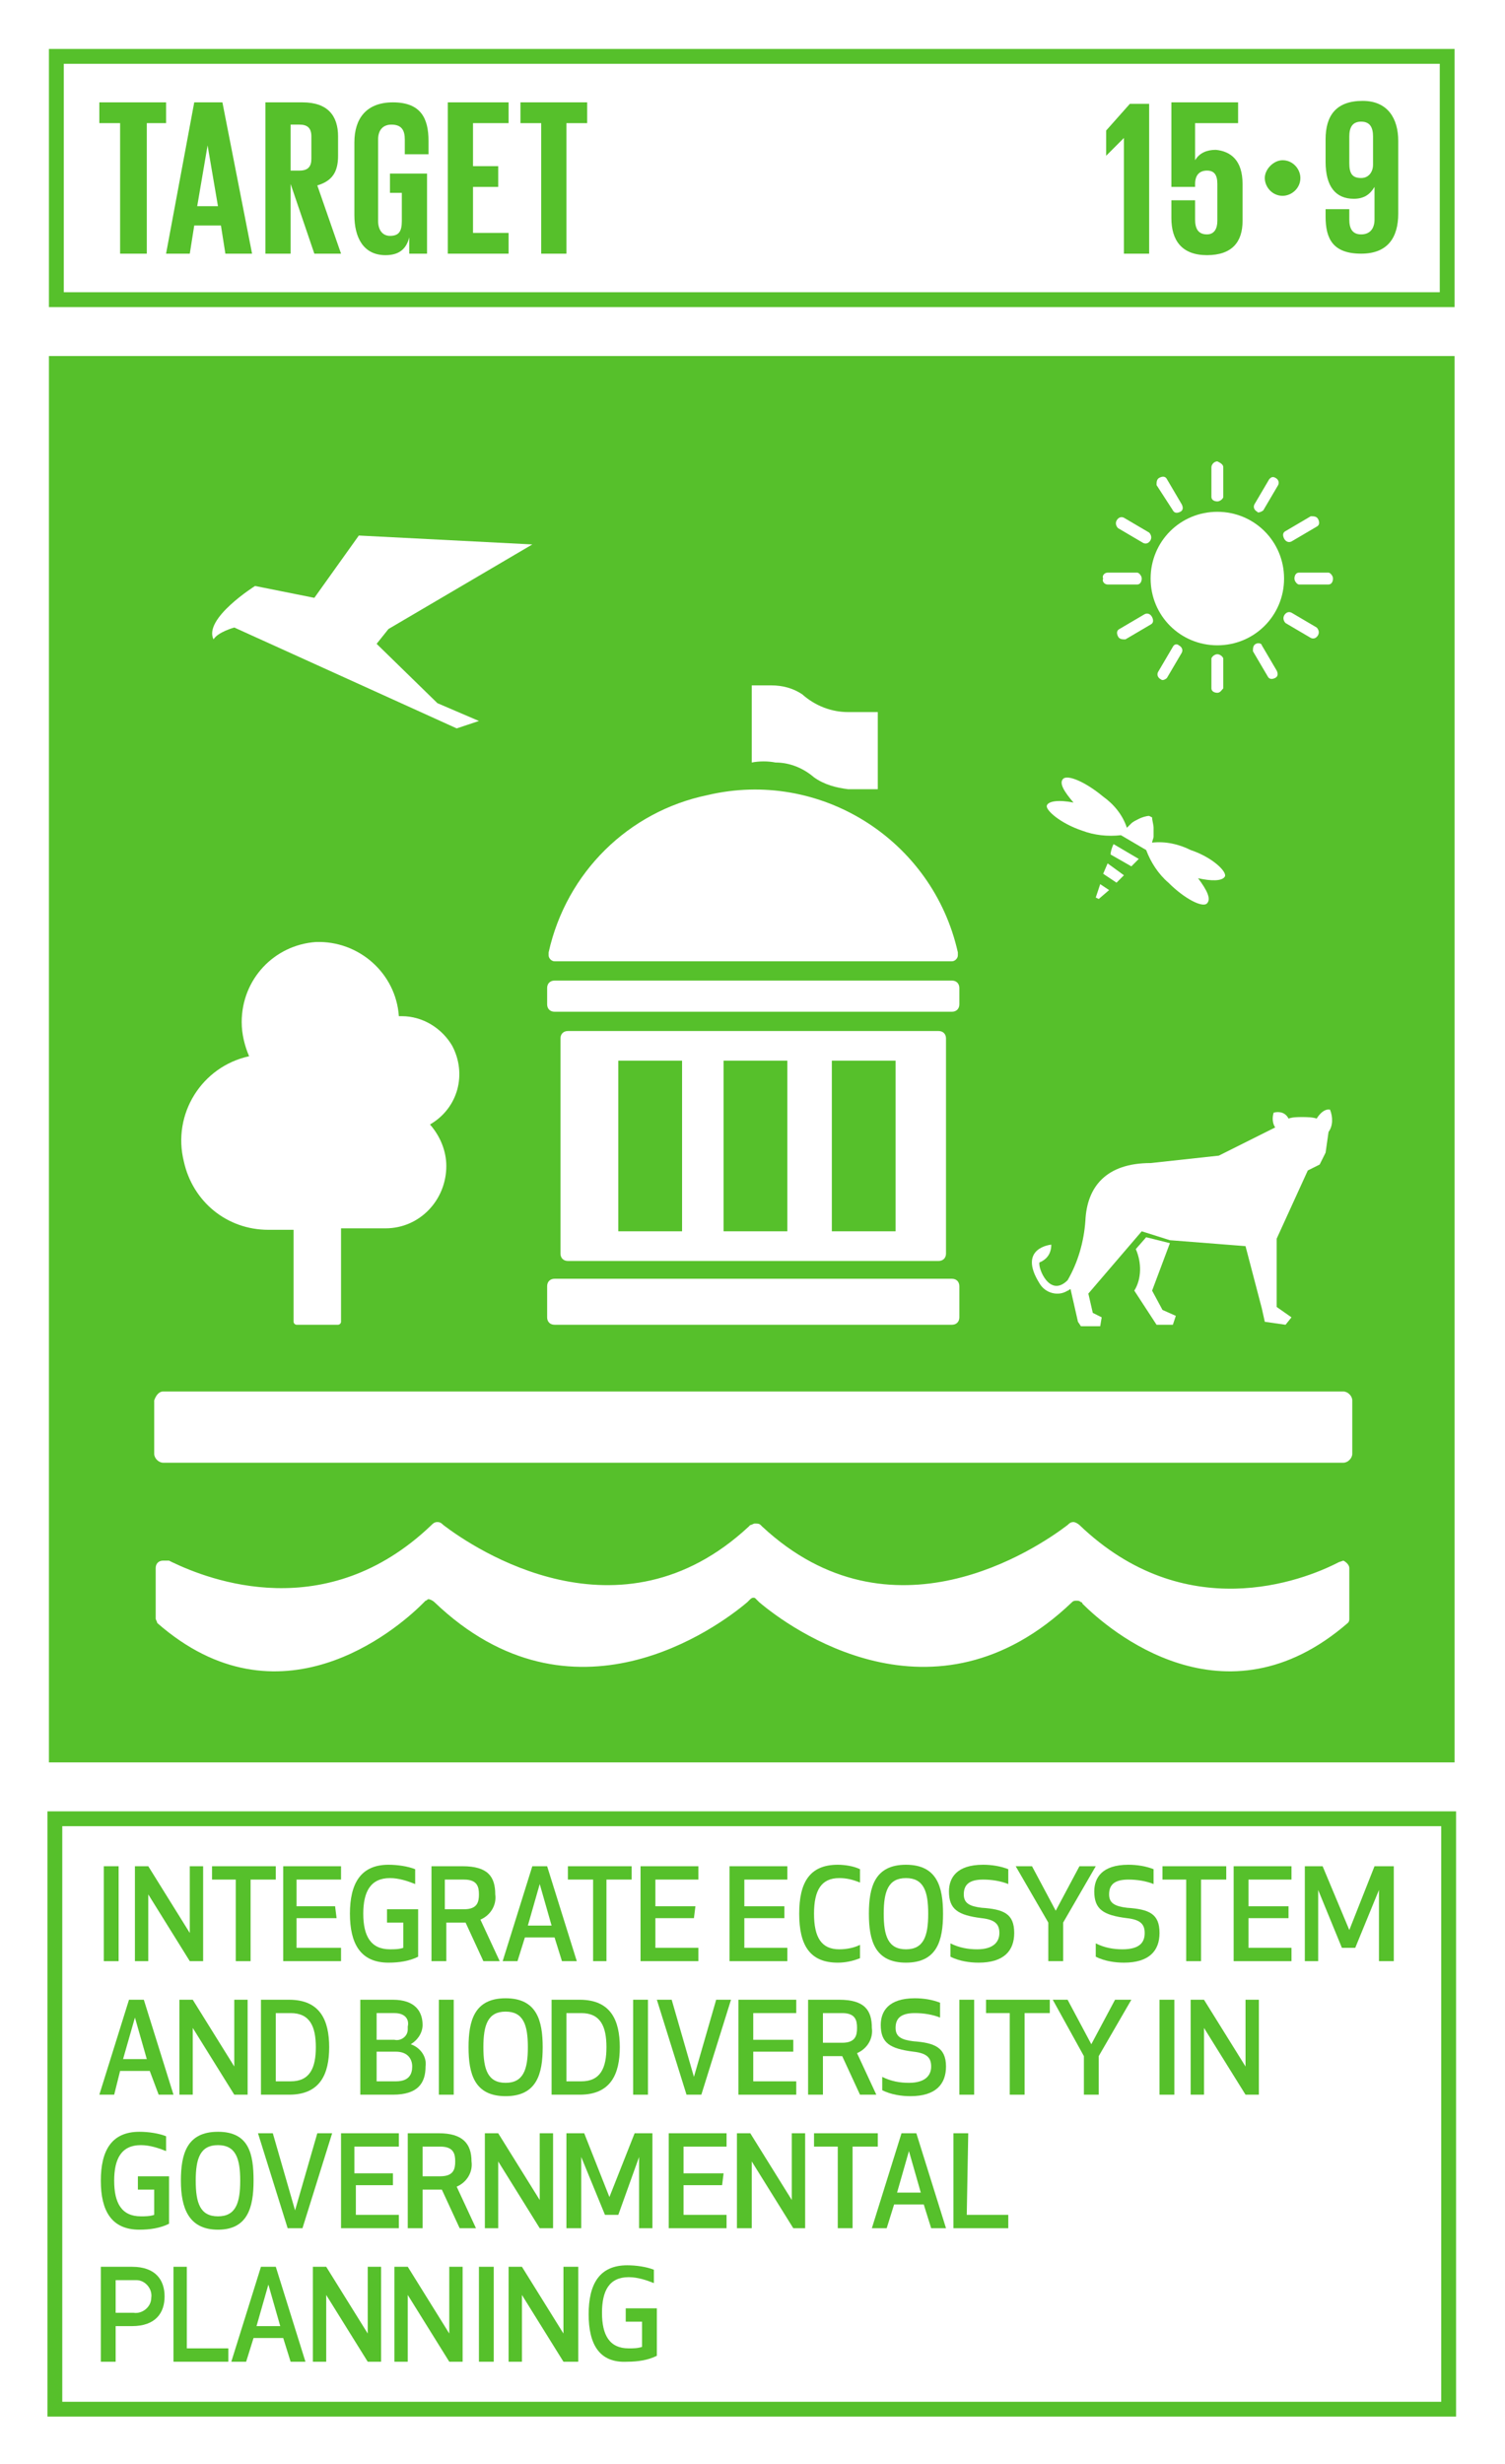 <?xml version="1.0" encoding="utf-8"?>
<!-- Generator: Adobe Illustrator 22.0.1, SVG Export Plug-In . SVG Version: 6.00 Build 0)  -->
<svg version="1.1" id="Layer_1" xmlns="http://www.w3.org/2000/svg" xmlns:xlink="http://www.w3.org/1999/xlink" x="0px" y="0px"
	 viewBox="0 0 101.5 166.1" style="enable-background:new 0 0 101.5 166.1;" xml:space="preserve">
<style type="text/css">
	.st0{fill:#FFFFFF;}
	.st1{fill:#56C02B;}
	.st2{enable-background:new    ;}
</style>
<title>TARGET 1 B copy 13</title>
<g id="WHITE_BG">
	<g>
		<rect y="0" class="st0" width="101.5" height="166.2"/>
	</g>
</g>
<g id="TARGETS">
	<g>
		<g>
			<path class="st1" d="M7,132.2v-6.4h1v6.4H7z"/>
		</g>
		<g>
			<path class="st1" d="M12.8,132.2l-2.8-4.5v4.5H9.1v-6.4h0.9l2.8,4.5v-4.5h0.9v6.4H12.8z"/>
		</g>
		<g>
			<path class="st1" d="M16.9,126.7v5.5h-1v-5.5h-1.6v-0.9h4.3v0.9H16.9z"/>
		</g>
		<g>
			<path class="st1" d="M22.7,129.3H20v2h3v0.9h-3.9v-6.4H23v0.9h-3v1.8h2.6L22.7,129.3z"/>
		</g>
		<g>
			<path class="st1" d="M23.6,129c0-2,0.7-3.3,2.6-3.3c0.6,0,1.3,0.1,1.8,0.3v1c-0.5-0.2-1.1-0.4-1.7-0.4c-1.3,0-1.8,0.9-1.8,2.4
				s0.5,2.4,1.8,2.4c0.3,0,0.6,0,0.9-0.1v-1.7h-1.1v-0.9h2.1v3.2c-0.6,0.3-1.3,0.4-2,0.4C24.3,132.3,23.6,131,23.6,129z"/>
		</g>
		<g>
			<path class="st1" d="M30.1,132.2h-1v-6.4h2.1c1.7,0,2.2,0.7,2.2,1.9c0.1,0.7-0.3,1.4-1,1.7l1.3,2.8h-1.1l-1.2-2.6h-1.3V132.2z
				 M30.1,128.7h1.2c0.9,0,1-0.5,1-1s-0.1-1-1-1h-1.3V128.7z"/>
		</g>
		<g>
			<path class="st1" d="M37.4,130.6h-2l-0.5,1.6h-1l2-6.4h1l2,6.4h-1L37.4,130.6z M36.4,127l-0.8,2.8h1.6L36.4,127z"/>
		</g>
		<g>
			<path class="st1" d="M40.9,126.7v5.5H40v-5.5h-1.7v-0.9h4.3v0.9H40.9z"/>
		</g>
		<g>
			<path class="st1" d="M46.8,129.3h-2.6v2h2.9v0.9h-3.9v-6.4h3.9v0.9h-2.9v1.8h2.7L46.8,129.3z"/>
		</g>
		<g>
			<path class="st1" d="M52.9,129.3h-2.7v2h2.9v0.9h-3.9v-6.4h3.9v0.9h-2.9v1.8h2.7V129.3z"/>
		</g>
		<g>
			<path class="st1" d="M56.5,125.7c0.5,0,1.1,0.1,1.5,0.3v0.9c-0.5-0.2-0.9-0.3-1.4-0.3c-1.2,0-1.7,0.8-1.7,2.4s0.5,2.4,1.7,2.4
				c0.5,0,1-0.1,1.4-0.3v0.9c-0.5,0.2-1,0.3-1.5,0.3c-1.9,0-2.6-1.2-2.6-3.3S54.6,125.7,56.5,125.7z"/>
		</g>
		<g>
			<path class="st1" d="M58.6,129c0-1.8,0.4-3.3,2.5-3.3s2.5,1.5,2.5,3.3s-0.4,3.3-2.5,3.3S58.6,130.8,58.6,129z M59.6,129
				c0,1.5,0.3,2.4,1.5,2.4s1.5-0.9,1.5-2.4s-0.3-2.4-1.5-2.4S59.6,127.5,59.6,129L59.6,129z"/>
		</g>
		<g>
			<path class="st1" d="M68.4,130.3c0,1.2-0.7,2-2.4,2c-0.6,0-1.3-0.1-1.9-0.4V131c0.6,0.3,1.2,0.4,1.8,0.4c1.1,0,1.5-0.5,1.5-1.1
				s-0.3-0.9-1.2-1c-1.6-0.2-2.2-0.6-2.2-1.8c0-0.9,0.5-1.8,2.3-1.8c0.6,0,1.2,0.1,1.7,0.3v1c-0.5-0.2-1.1-0.3-1.7-0.3
				c-1,0-1.3,0.4-1.3,1c0,0.6,0.4,0.8,1.2,0.9C67.7,128.7,68.4,129,68.4,130.3z"/>
		</g>
		<g>
			<path class="st1" d="M71.7,129.6v2.6h-1v-2.6l-2.2-3.8h1.1l1.6,3l1.6-3h1.1L71.7,129.6z"/>
		</g>
		<g>
			<path class="st1" d="M78.2,130.3c0,1.2-0.7,2-2.4,2c-0.6,0-1.3-0.1-1.9-0.4V131c0.6,0.3,1.2,0.4,1.8,0.4c1.2,0,1.5-0.5,1.5-1.1
				s-0.3-0.9-1.2-1c-1.6-0.2-2.2-0.6-2.2-1.8c0-0.9,0.5-1.8,2.3-1.8c0.6,0,1.2,0.1,1.7,0.3v1c-0.5-0.2-1.1-0.3-1.7-0.3
				c-1,0-1.3,0.4-1.3,1c0,0.6,0.4,0.8,1.2,0.9C77.5,128.7,78.2,129,78.2,130.3z"/>
		</g>
		<g>
			<path class="st1" d="M81,126.7v5.5h-1v-5.5h-1.6v-0.9h4.3v0.9H81z"/>
		</g>
		<g>
			<path class="st1" d="M86.9,129.3h-2.7v2h2.9v0.9h-3.9v-6.4h3.9v0.9h-2.9v1.8h2.7V129.3z"/>
		</g>
		<g>
			<path class="st1" d="M91.4,131.3h-0.9l-1.6-3.9v4.8H88v-6.4h1.2l1.8,4.3l1.7-4.3H94v6.4h-1v-4.8L91.4,131.3z"/>
		</g>
		<g>
			<path class="st1" d="M10.1,139.6h-2l-0.4,1.6h-1l2-6.4h1l2,6.4h-1L10.1,139.6z M9.1,136l-0.8,2.8h1.6L9.1,136z"/>
		</g>
		<g>
			<path class="st1" d="M15.8,141.2l-2.8-4.5v4.5h-0.9v-6.4H13l2.8,4.5v-4.5h0.9v6.4H15.8z"/>
		</g>
		<g>
			<path class="st1" d="M17.6,141.2v-6.4h1.9c2.1,0,2.7,1.4,2.7,3.2s-0.6,3.2-2.7,3.2H17.6z M18.6,140.3h1c1.3,0,1.7-0.9,1.7-2.3
				s-0.4-2.3-1.7-2.3h-1V140.3z"/>
		</g>
		<g>
			<path class="st1" d="M24.4,134.8h2.1c1.5,0,2,0.8,2,1.7c0,0.5-0.3,1-0.8,1.3c0.6,0.2,1.1,0.8,1,1.5c0,1.1-0.5,1.9-2.2,1.9h-2.2
				V134.8z M26.6,135.7h-1.2v1.8h1.2c0.4,0.1,0.9-0.2,0.9-0.7c0-0.1,0-0.1,0-0.2C27.6,136.2,27.4,135.7,26.6,135.7z M25.4,140.3h1.3
				c0.9,0,1.1-0.5,1.1-1s-0.3-1-1.1-1h-1.3L25.4,140.3z"/>
		</g>
		<g>
			<path class="st1" d="M29.6,141.2v-6.4h1v6.4H29.6z"/>
		</g>
		<g>
			<path class="st1" d="M31.6,138c0-1.8,0.4-3.3,2.5-3.3s2.5,1.5,2.5,3.3s-0.4,3.3-2.5,3.3S31.6,139.8,31.6,138z M32.6,138
				c0,1.5,0.3,2.4,1.5,2.4s1.5-0.9,1.5-2.4s-0.3-2.4-1.5-2.4S32.6,136.5,32.6,138L32.6,138z"/>
		</g>
		<g>
			<path class="st1" d="M37.2,141.2v-6.4h1.9c2.1,0,2.7,1.4,2.7,3.2s-0.6,3.2-2.7,3.2H37.2z M38.2,140.3h1c1.3,0,1.7-0.9,1.7-2.3
				s-0.4-2.3-1.7-2.3h-1V140.3z"/>
		</g>
		<g>
			<path class="st1" d="M42.7,141.2v-6.4h1v6.4H42.7z"/>
		</g>
		<g>
			<path class="st1" d="M49.3,134.8l-2,6.4h-1l-2-6.4h1l1.5,5.2l1.5-5.2L49.3,134.8z"/>
		</g>
		<g>
			<path class="st1" d="M53.5,138.3h-2.7v2h2.9v0.9h-3.9v-6.4h3.9v0.9h-2.9v1.8h2.7V138.3z"/>
		</g>
		<g>
			<path class="st1" d="M55.5,141.2h-1v-6.4h2.1c1.7,0,2.2,0.7,2.2,1.9c0.1,0.7-0.3,1.4-1,1.7l1.3,2.8H58l-1.2-2.6h-1.3V141.2z
				 M55.5,137.7h1.3c0.9,0,1-0.5,1-1s-0.1-1-1-1h-1.3V137.7z"/>
		</g>
		<g>
			<path class="st1" d="M63.8,139.3c0,1.2-0.7,2-2.4,2c-0.6,0-1.3-0.1-1.9-0.4V140c0.6,0.3,1.2,0.4,1.8,0.4c1.1,0,1.5-0.5,1.5-1.1
				s-0.3-0.9-1.2-1c-1.6-0.2-2.2-0.6-2.2-1.8c0-0.9,0.5-1.8,2.3-1.8c0.6,0,1.2,0.1,1.7,0.3v1c-0.5-0.2-1.1-0.3-1.7-0.3
				c-1,0-1.3,0.4-1.3,1s0.4,0.8,1.2,0.9C63,137.7,63.8,138,63.8,139.3z"/>
		</g>
		<g>
			<path class="st1" d="M64.7,141.2v-6.4h1v6.4H64.7z"/>
		</g>
		<g>
			<path class="st1" d="M69.1,135.7v5.5h-1v-5.5h-1.6v-0.9h4.3v0.9H69.1z"/>
		</g>
		<g>
			<path class="st1" d="M74.1,138.6v2.6h-1v-2.6l-2.1-3.8h1l1.6,3l1.6-3h1.1L74.1,138.6z"/>
		</g>
		<g>
			<path class="st1" d="M78.2,141.2v-6.4h1v6.4H78.2z"/>
		</g>
		<g>
			<path class="st1" d="M84,141.2l-2.8-4.5v4.5h-0.9v-6.4h0.9l2.8,4.5v-4.5h0.9v6.4H84z"/>
		</g>
		<g>
			<path class="st1" d="M6.8,147c0-2,0.7-3.3,2.6-3.3c0.6,0,1.3,0.1,1.8,0.3v1c-0.5-0.2-1.1-0.4-1.7-0.4c-1.3,0-1.8,0.9-1.8,2.4
				s0.5,2.4,1.8,2.4c0.3,0,0.6,0,0.9-0.1v-1.7H9.3v-0.9h2.1v3.2c-0.6,0.3-1.3,0.4-2,0.4C7.5,150.3,6.8,149,6.8,147z"/>
		</g>
		<g>
			<path class="st1" d="M12.2,147c0-1.8,0.4-3.3,2.5-3.3s2.4,1.5,2.4,3.3s-0.4,3.3-2.4,3.3S12.2,148.8,12.2,147z M13.2,147
				c0,1.5,0.3,2.4,1.5,2.4s1.5-0.9,1.5-2.4s-0.3-2.4-1.5-2.4S13.2,145.5,13.2,147L13.2,147z"/>
		</g>
		<g>
			<path class="st1" d="M22.4,143.8l-2,6.4h-1l-2-6.4h1l1.5,5.2l1.5-5.2L22.4,143.8z"/>
		</g>
		<g>
			<path class="st1" d="M26.6,147.3h-2.6v2h2.9v0.9H23v-6.4h3.9v0.9h-3v1.8h2.6V147.3z"/>
		</g>
		<g>
			<path class="st1" d="M28.5,150.2h-1v-6.4h2.1c1.6,0,2.2,0.7,2.2,1.9c0.1,0.7-0.3,1.4-1,1.7l1.3,2.8H31l-1.2-2.6h-1.3V150.2z
				 M28.5,146.7h1.2c0.9,0,1-0.5,1-1s-0.1-1-1-1h-1.2V146.7z"/>
		</g>
		<g>
			<path class="st1" d="M36.4,150.2l-2.8-4.5v4.5h-0.9v-6.4h0.9l2.8,4.5v-4.5h0.9v6.4H36.4z"/>
		</g>
		<g>
			<path class="st1" d="M41.7,149.3h-0.9l-1.6-3.9l0,4.8h-1v-6.4h1.2l1.7,4.3l1.7-4.3h1.2v6.4h-0.9v-4.8L41.7,149.3z"/>
		</g>
		<g>
			<path class="st1" d="M48.7,147.3h-2.6v2H49v0.9h-3.9v-6.4H49v0.9h-2.9v1.8h2.7L48.7,147.3z"/>
		</g>
		<g>
			<path class="st1" d="M53.5,150.2l-2.8-4.5v4.5h-1v-6.4h0.9l2.8,4.5v-4.5h0.9v6.4H53.5z"/>
		</g>
		<g>
			<path class="st1" d="M57.5,144.7v5.5h-1v-5.5h-1.6v-0.9h4.3v0.9H57.5z"/>
		</g>
		<g>
			<path class="st1" d="M62.3,148.6h-2l-0.5,1.6h-1l2-6.4h1l2,6.4h-1L62.3,148.6z M61.3,145l-0.8,2.8h1.6L61.3,145z"/>
		</g>
		<g>
			<path class="st1" d="M65.2,149.3H68v0.9h-3.7v-6.4h1L65.2,149.3z"/>
		</g>
		<g>
			<path class="st1" d="M7.8,159.2h-1v-6.4h2.1c1.6,0,2.2,0.9,2.2,2s-0.6,2-2.2,2H7.8V159.2z M7.8,155.9H9c0.6,0.1,1.2-0.4,1.2-1
				c0.1-0.6-0.4-1.2-1-1.2c-0.1,0-0.1,0-0.2,0H7.8V155.9z"/>
		</g>
		<g>
			<path class="st1" d="M12.6,158.3h2.8v0.9h-3.7v-6.4h0.9L12.6,158.3z"/>
		</g>
		<g>
			<path class="st1" d="M19.1,157.6h-2l-0.5,1.6h-1l2-6.4h1l2,6.4h-1L19.1,157.6z M18.1,154l-0.8,2.8h1.6L18.1,154z"/>
		</g>
		<g>
			<path class="st1" d="M24.8,159.2l-2.8-4.5v4.5h-0.9v-6.4H22l2.8,4.5v-4.5h0.9v6.4H24.8z"/>
		</g>
		<g>
			<path class="st1" d="M30.3,159.2l-2.8-4.5v4.5h-0.9v-6.4h0.9l2.8,4.5v-4.5h0.9v6.4H30.3z"/>
		</g>
		<g>
			<path class="st1" d="M32.3,159.2v-6.4h1v6.4H32.3z"/>
		</g>
		<g>
			<path class="st1" d="M38,159.2l-2.8-4.5v4.5h-0.9v-6.4h0.9l2.8,4.5v-4.5h1v6.4H38z"/>
		</g>
		<g>
			<path class="st1" d="M39.7,156c0-2,0.7-3.3,2.6-3.3c0.6,0,1.3,0.1,1.8,0.3v0.9c-0.5-0.2-1.1-0.4-1.7-0.4c-1.3,0-1.8,0.9-1.8,2.4
				s0.5,2.4,1.8,2.4c0.3,0,0.6,0,0.9-0.1v-1.7h-1.1v-0.9h2.1v3.2c-0.6,0.3-1.3,0.4-2,0.4C40.4,159.3,39.7,158,39.7,156z"/>
		</g>
	</g>
	<g>
		<rect x="3.3" y="24" class="st1" width="94.8" height="94.8"/>
	</g>
	<g>
		<path class="st1" d="M98.2,20.7H3.3V3.3h94.8V20.7z M4.3,19.7h92.8V4.3H4.3L4.3,19.7z"/>
	</g>
	<g class="st2">
		<path class="st1" d="M6.7,6.9h4.5v1.4H9.9v8.8H8.1V8.3H6.7V6.9z"/>
	</g>
	<g class="st2">
		<path class="st1" d="M11.2,17.1l1.9-10.2h1.9L17,17.1h-1.8l-0.3-1.9h-1.8l-0.3,1.9H11.2z M13.3,13.9h1.4L14,9.8h0L13.3,13.9z"/>
	</g>
	<g class="st2">
		<path class="st1" d="M19.6,12.4v4.7h-1.7V6.9h2.5c1.7,0,2.4,0.9,2.4,2.3v1.3c0,1.1-0.4,1.7-1.4,2l1.6,4.6h-1.8L19.6,12.4z
			 M19.6,8.3v3.2h0.6c0.6,0,0.8-0.3,0.8-0.8V9.2c0-0.6-0.3-0.8-0.8-0.8H19.6z"/>
	</g>
	<g class="st2">
		<path class="st1" d="M26.4,11.7h2.4v5.4h-1.2V16c-0.2,0.8-0.7,1.2-1.6,1.2c-1.5,0-2.1-1.2-2.1-2.7V9.6c0-1.6,0.8-2.7,2.6-2.7
			c1.9,0,2.4,1.1,2.4,2.6v0.9h-1.6v-1c0-0.6-0.2-1-0.9-1c-0.6,0-0.9,0.4-0.9,1v5.5c0,0.6,0.3,1,0.8,1c0.6,0,0.8-0.3,0.8-1V13h-0.8
			V11.7z"/>
	</g>
	<g class="st2">
		<path class="st1" d="M30.2,6.9h4.1v1.4h-2.4v2.9h1.7v1.4h-1.7v3.1h2.4v1.4h-4.1V6.9z"/>
	</g>
	<g class="st2">
		<path class="st1" d="M35.1,6.9h4.5v1.4h-1.4v8.8h-1.7V8.3h-1.4V6.9z"/>
	</g>
	<g class="st2">
		<path class="st1" d="M77.5,6.9v10.2h-1.7V9.3h0l-1.2,1.2h0V8.8l1.6-1.8H77.5z"/>
		<path class="st1" d="M83.8,12.4v2.5c0,1.4-0.7,2.3-2.4,2.3c-1.7,0-2.4-1-2.4-2.5v-1.2h1.6v1.3c0,0.6,0.2,1,0.8,1
			c0.5,0,0.7-0.4,0.7-0.9v-2.5c0-0.6-0.2-0.9-0.7-0.9c-0.5,0-0.8,0.3-0.8,0.9v0.2H79V6.9h4.5v1.4h-2.9v2.5h0
			c0.3-0.5,0.8-0.7,1.4-0.7C83,10.2,83.8,10.8,83.8,12.4z"/>
	</g>
	<g class="st2">
	</g>
	<g class="st2">
		<path class="st1" d="M86.5,10.8c0.7,0,1.2,0.6,1.2,1.2c0,0.7-0.6,1.2-1.2,1.2c-0.7,0-1.2-0.6-1.2-1.2
			C85.3,11.4,85.9,10.8,86.5,10.8z"/>
	</g>
	<g class="st2">
		<path class="st1" d="M94.3,9.5v4.9c0,1.6-0.7,2.7-2.5,2.7c-1.9,0-2.4-1-2.4-2.5v-0.5h1.6v0.7c0,0.6,0.2,1,0.8,1
			c0.6,0,0.9-0.4,0.9-1v-2.2h0c-0.3,0.5-0.7,0.8-1.4,0.8c-1.2,0-1.9-0.8-1.9-2.5V9.4c0-1.6,0.7-2.6,2.5-2.6
			C93.6,6.8,94.3,8,94.3,9.5z M91,9.2V11c0,0.7,0.2,1,0.8,1c0.5,0,0.8-0.4,0.8-0.9V9.2c0-0.6-0.2-1-0.8-1C91.2,8.2,91,8.6,91,9.2z"
			/>
	</g>
	<g>
		<path class="st1" d="M98.2,162.9h-95v-40.8h95V162.9z M4.2,161.9h93v-38.8h-93V161.9z"/>
	</g>
	<g>
		<g>
			<g>
				<path class="st0" d="M77.3,57.3c0.3,0.8,0.8,1.6,1.5,2.2c1.1,1.1,2.3,1.7,2.6,1.4s0-0.9-0.6-1.7c0.9,0.2,1.6,0.2,1.8-0.1
					s-0.8-1.3-2.3-1.8c-0.8-0.4-1.7-0.6-2.6-0.5c0-0.1,0.1-0.3,0.1-0.4c0-0.2,0-0.4,0-0.6c0-0.2-0.1-0.5-0.1-0.7l-0.2-0.1
					c-0.2,0-0.5,0.1-0.7,0.2c-0.2,0.1-0.4,0.2-0.5,0.3l-0.3,0.3c-0.3-0.9-0.9-1.6-1.6-2.1c-1.2-1-2.4-1.5-2.7-1.2s0.1,0.9,0.7,1.6
					c-1-0.2-1.7-0.1-1.8,0.2s0.9,1.2,2.4,1.7c0.8,0.3,1.7,0.4,2.6,0.3L77.3,57.3z"/>
			</g>
			<g>
				<path class="st0" d="M76.8,57.9l-1.7-1c-0.1,0.2-0.2,0.5-0.2,0.7l1.4,0.8C76.5,58.2,76.6,58.1,76.8,57.9z"/>
			</g>
			<g>
				<polygon class="st0" points="75.8,59 74.7,58.2 74.4,58.9 75.3,59.5 				"/>
			</g>
			<g>
				<path class="st0" d="M74.8,60l-0.6-0.4c-0.1,0.3-0.2,0.6-0.3,0.9l0.2,0.1L74.8,60z"/>
			</g>
		</g>
		<g>
			<path class="st0" d="M50.3,56"/>
		</g>
		<g>
			<g>
				<path class="st0" d="M37.4,66.1h26.8c0.3,0,0.5,0.2,0.5,0.5v1.1c0,0.3-0.2,0.5-0.5,0.5H37.4c-0.3,0-0.5-0.2-0.5-0.5v-1.1
					C36.9,66.3,37.1,66.1,37.4,66.1z"/>
			</g>
			<g>
				<path class="st0" d="M37.4,86.2h26.8c0.3,0,0.5,0.2,0.5,0.5v2.1c0,0.3-0.2,0.5-0.5,0.5H37.4c-0.3,0-0.5-0.2-0.5-0.5v-2.1
					C36.9,86.4,37.1,86.2,37.4,86.2z"/>
			</g>
			<g>
				<path class="st0" d="M37,64.2c0,0.1,0,0.1,0,0.2l0,0c0,0.2,0.2,0.4,0.4,0.4h26.8c0.2,0,0.4-0.2,0.4-0.4v-0.2
					c-1.7-7.6-9.3-12.4-16.9-10.6C42.4,54.7,38.2,58.8,37,64.2L37,64.2z"/>
			</g>
			<g>
				<path class="st0" d="M63.3,85c0.3,0,0.5-0.2,0.5-0.5c0,0,0,0,0,0V70c0-0.3-0.2-0.5-0.5-0.5c0,0,0,0,0,0h-25
					c-0.3,0-0.5,0.2-0.5,0.5l0,0v14.5c0,0.3,0.2,0.5,0.5,0.5c0,0,0,0,0,0L63.3,85z M56.1,71.5h4.3V83h-4.3V71.5z M48.8,71.5h4.3V83
					h-4.3V71.5z M41.7,71.5h4.3V83h-4.3V71.5z"/>
			</g>
			<g>
				<path class="st0" d="M52,46.2h-1.3v5.2c0.5-0.1,1.1-0.1,1.6,0c1,0,1.9,0.4,2.6,1c0.7,0.5,1.5,0.7,2.3,0.8h2V48h-2
					c-1.1,0-2.2-0.4-3.1-1.2C53.5,46.4,52.8,46.2,52,46.2z"/>
			</g>
		</g>
		<g>
			<path class="st0" d="M15.8,42.3l15,6.8l1.5-0.5l-2.8-1.2l-4.1-4l0.8-1l9.7-5.7l-11.7-0.6l-3,4.2l-4-0.8c0,0-3.5,2.2-2.8,3.6
				C14.7,42.6,15.8,42.3,15.8,42.3z"/>
		</g>
		<g>
			<g>
				<path class="st0" d="M82.1,34.5c-2.5,0-4.5,2-4.5,4.5c0,2.5,2,4.5,4.5,4.5c2.5,0,4.5-2,4.5-4.5C86.6,36.5,84.6,34.5,82.1,34.5z"
					/>
			</g>
			<g>
				<path class="st0" d="M74.7,39.4h2c0.2,0,0.3-0.2,0.3-0.4c0-0.2-0.2-0.4-0.3-0.4h-2c-0.2,0-0.4,0.2-0.3,0.4
					C74.3,39.2,74.5,39.4,74.7,39.4z"/>
			</g>
			<g>
				<path class="st0" d="M87.3,39c0,0.2,0.2,0.4,0.3,0.4h2c0.2,0,0.3-0.2,0.3-0.4c0-0.2-0.2-0.4-0.3-0.4h-2
					C87.4,38.6,87.3,38.8,87.3,39z"/>
			</g>
			<g>
				<path class="st0" d="M82.1,33.8c0.2,0,0.4-0.2,0.4-0.3v-2c0-0.2-0.2-0.3-0.4-0.4c-0.2,0-0.4,0.2-0.4,0.4v2
					C81.7,33.7,81.9,33.8,82.1,33.8z"/>
			</g>
			<g>
				<path class="st0" d="M82.1,44.1c-0.2,0-0.4,0.2-0.4,0.3v2c0,0.2,0.2,0.3,0.4,0.3c0.2,0,0.3-0.2,0.4-0.3v-2
					C82.5,44.3,82.3,44.1,82.1,44.1z"/>
			</g>
			<g>
				<path class="st0" d="M75.4,35.6l1.7,1c0.2,0.1,0.4,0,0.5-0.2c0.1-0.2,0-0.4-0.1-0.5l-1.7-1c-0.2-0.1-0.4,0-0.5,0.2
					C75.2,35.3,75.3,35.5,75.4,35.6z"/>
			</g>
			<g>
				<path class="st0" d="M86.7,42l1.7,1c0.2,0.1,0.4,0,0.5-0.2c0.1-0.2,0-0.4-0.1-0.5l-1.7-1c-0.2-0.1-0.4,0-0.5,0.2
					C86.5,41.7,86.6,41.9,86.7,42z"/>
			</g>
			<g>
				<path class="st0" d="M85.2,34.4l1-1.7c0.1-0.2,0-0.4-0.2-0.5c-0.2-0.1-0.3,0-0.4,0.1l-1,1.7c-0.1,0.2,0,0.4,0.2,0.5
					C84.8,34.6,85.1,34.5,85.2,34.4z"/>
			</g>
			<g>
				<path class="st0" d="M79.1,43.6l-1,1.7c-0.1,0.2,0,0.4,0.2,0.5c0.1,0.1,0.3,0,0.4-0.1l1-1.7c0.1-0.2,0-0.4-0.2-0.5
					C79.4,43.4,79.2,43.4,79.1,43.6z"/>
			</g>
			<g>
				<path class="st0" d="M79.1,34.4c0.1,0.2,0.3,0.2,0.5,0.1c0.2-0.1,0.2-0.3,0.1-0.5l-1-1.7c-0.1-0.2-0.3-0.2-0.5-0.1
					c-0.2,0.1-0.2,0.3-0.2,0.5L79.1,34.4z"/>
			</g>
			<g>
				<path class="st0" d="M84.7,43.4c-0.2,0.1-0.2,0.3-0.2,0.5l1,1.7c0.1,0.2,0.3,0.2,0.5,0.1c0.2-0.1,0.2-0.3,0.1-0.5l-1-1.7
					C85.1,43.4,84.9,43.3,84.7,43.4z"/>
			</g>
			<g>
				<path class="st0" d="M87.1,36.5l1.7-1c0.2-0.1,0.2-0.3,0.1-0.5c-0.1-0.2-0.3-0.2-0.5-0.2l-1.7,1c-0.2,0.1-0.2,0.3-0.1,0.5
					C86.7,36.5,86.9,36.6,87.1,36.5z"/>
			</g>
			<g>
				<path class="st0" d="M77.2,41.4l-1.7,1c-0.2,0.1-0.2,0.3-0.1,0.5c0.1,0.2,0.3,0.2,0.5,0.2l1.7-1c0.2-0.1,0.2-0.3,0.1-0.5
					C77.6,41.4,77.4,41.3,77.2,41.4z"/>
			</g>
		</g>
		<g>
			<path class="st0" d="M18.1,82.9h1.7v6.2c0,0.1,0.1,0.2,0.2,0.2h2.8c0.1,0,0.2-0.1,0.2-0.2v-6.3H26c2.3,0,4.1-1.9,4.1-4.2
				c0-1-0.4-2-1.1-2.8c1.9-1.1,2.5-3.4,1.5-5.3c-0.7-1.2-2-2-3.4-2h-0.2c-0.2-2.9-2.7-5.1-5.6-5c-2.8,0.2-5,2.5-5,5.4
				c0,0.8,0.2,1.6,0.5,2.3c-3.2,0.7-5.2,3.9-4.4,7.1C13,81,15.3,82.9,18.1,82.9L18.1,82.9z"/>
		</g>
		<g>
			<g>
				<path class="st0" d="M89,78.5l0.4-0.8l0.2-1.4c0.3-0.4,0.3-1,0.1-1.5c-0.5-0.1-0.9,0.6-0.9,0.6c-0.3-0.1-0.7-0.1-1-0.1
					c-0.3,0-0.6,0-0.9,0.1c-0.2-0.4-0.6-0.5-1-0.4c-0.1,0.3-0.1,0.7,0.1,1l-3.8,1.9l-4.6,0.5c-3,0-4.3,1.6-4.4,3.9
					c-0.1,1.4-0.5,2.8-1.2,4c-1.2,1.2-2-0.8-1.9-1.2c0.5-0.2,0.8-0.6,0.8-1.2c0,0-2.3,0.2-0.8,2.6c0.4,0.7,1.3,0.9,1.9,0.5
					c0.1,0,0.1-0.1,0.2-0.1l0.5,2.2l0.2,0.3h1.3l0.1-0.6l-0.6-0.3l-0.3-1.3L77,83l1.9,0.6L84,84l1.1,4.2l0.2,0.9l1.4,0.2l0.4-0.5
					l-1-0.7v-4.6l2.1-4.6L89,78.5z"/>
			</g>
			<g>
				<path class="st0" d="M78,89.3h1.1l0.2-0.6l-0.9-0.4l-0.7-1.3l1.2-3.2l-1.6-0.4l-0.7,0.8c0.4,0.9,0.4,2-0.1,2.8L78,89.3z"/>
			</g>
		</g>
		<g>
			<path class="st0" d="M90.6,105.2L90.6,105.2l-0.3,0.1c-2.5,1.3-10.4,4.3-17.5-2.5c-0.1-0.1-0.3-0.2-0.4-0.2
				c-0.2,0-0.3,0.1-0.4,0.2c-2.1,1.6-11.9,8.2-20.6,0.1l-0.1-0.1c-0.1-0.1-0.2-0.1-0.4-0.1c-0.1,0-0.2,0.1-0.3,0.1l-0.1,0.1
				c-8.7,8.1-18.5,1.5-20.6-0.1c-0.1-0.1-0.2-0.2-0.4-0.2c-0.2,0-0.3,0.1-0.4,0.2c-7.1,6.8-15,3.7-17.5,2.5l-0.2-0.1H11
				c-0.3,0-0.5,0.2-0.5,0.5c0,0,0,0,0,0v3.4c0,0.1,0.1,0.2,0.1,0.3c8.2,7.2,16.1,0.5,17.9-1.3c0.1-0.1,0.1-0.1,0.2-0.2
				c0.1,0,0.1-0.1,0.2-0.1c0.1,0,0.3,0.1,0.4,0.2c9.3,8.9,19.1,1.7,21.1,0l0.2-0.2c0,0,0.1-0.1,0.2-0.1c0.1,0,0.1,0,0.2,0.1l0.2,0.2
				c2,1.7,11.8,8.9,21.1,0l0,0c0.1-0.1,0.2-0.1,0.3-0.1c0.1,0,0.2,0,0.3,0.1c0.1,0,0.1,0.1,0.1,0.1c1.8,1.8,9.6,8.5,17.9,1.3
				c0.1-0.1,0.1-0.2,0.1-0.3v-3.4C91,105.5,90.8,105.3,90.6,105.2C90.6,105.2,90.6,105.2,90.6,105.2"/>
		</g>
		<g>
			<path class="st0" d="M11,93.8h79.6c0.3,0,0.6,0.3,0.6,0.6V98c0,0.3-0.3,0.6-0.6,0.6H11c-0.3,0-0.6-0.3-0.6-0.6v-3.6
				C10.5,94.1,10.7,93.8,11,93.8z"/>
		</g>
	</g>
</g>
</svg>
